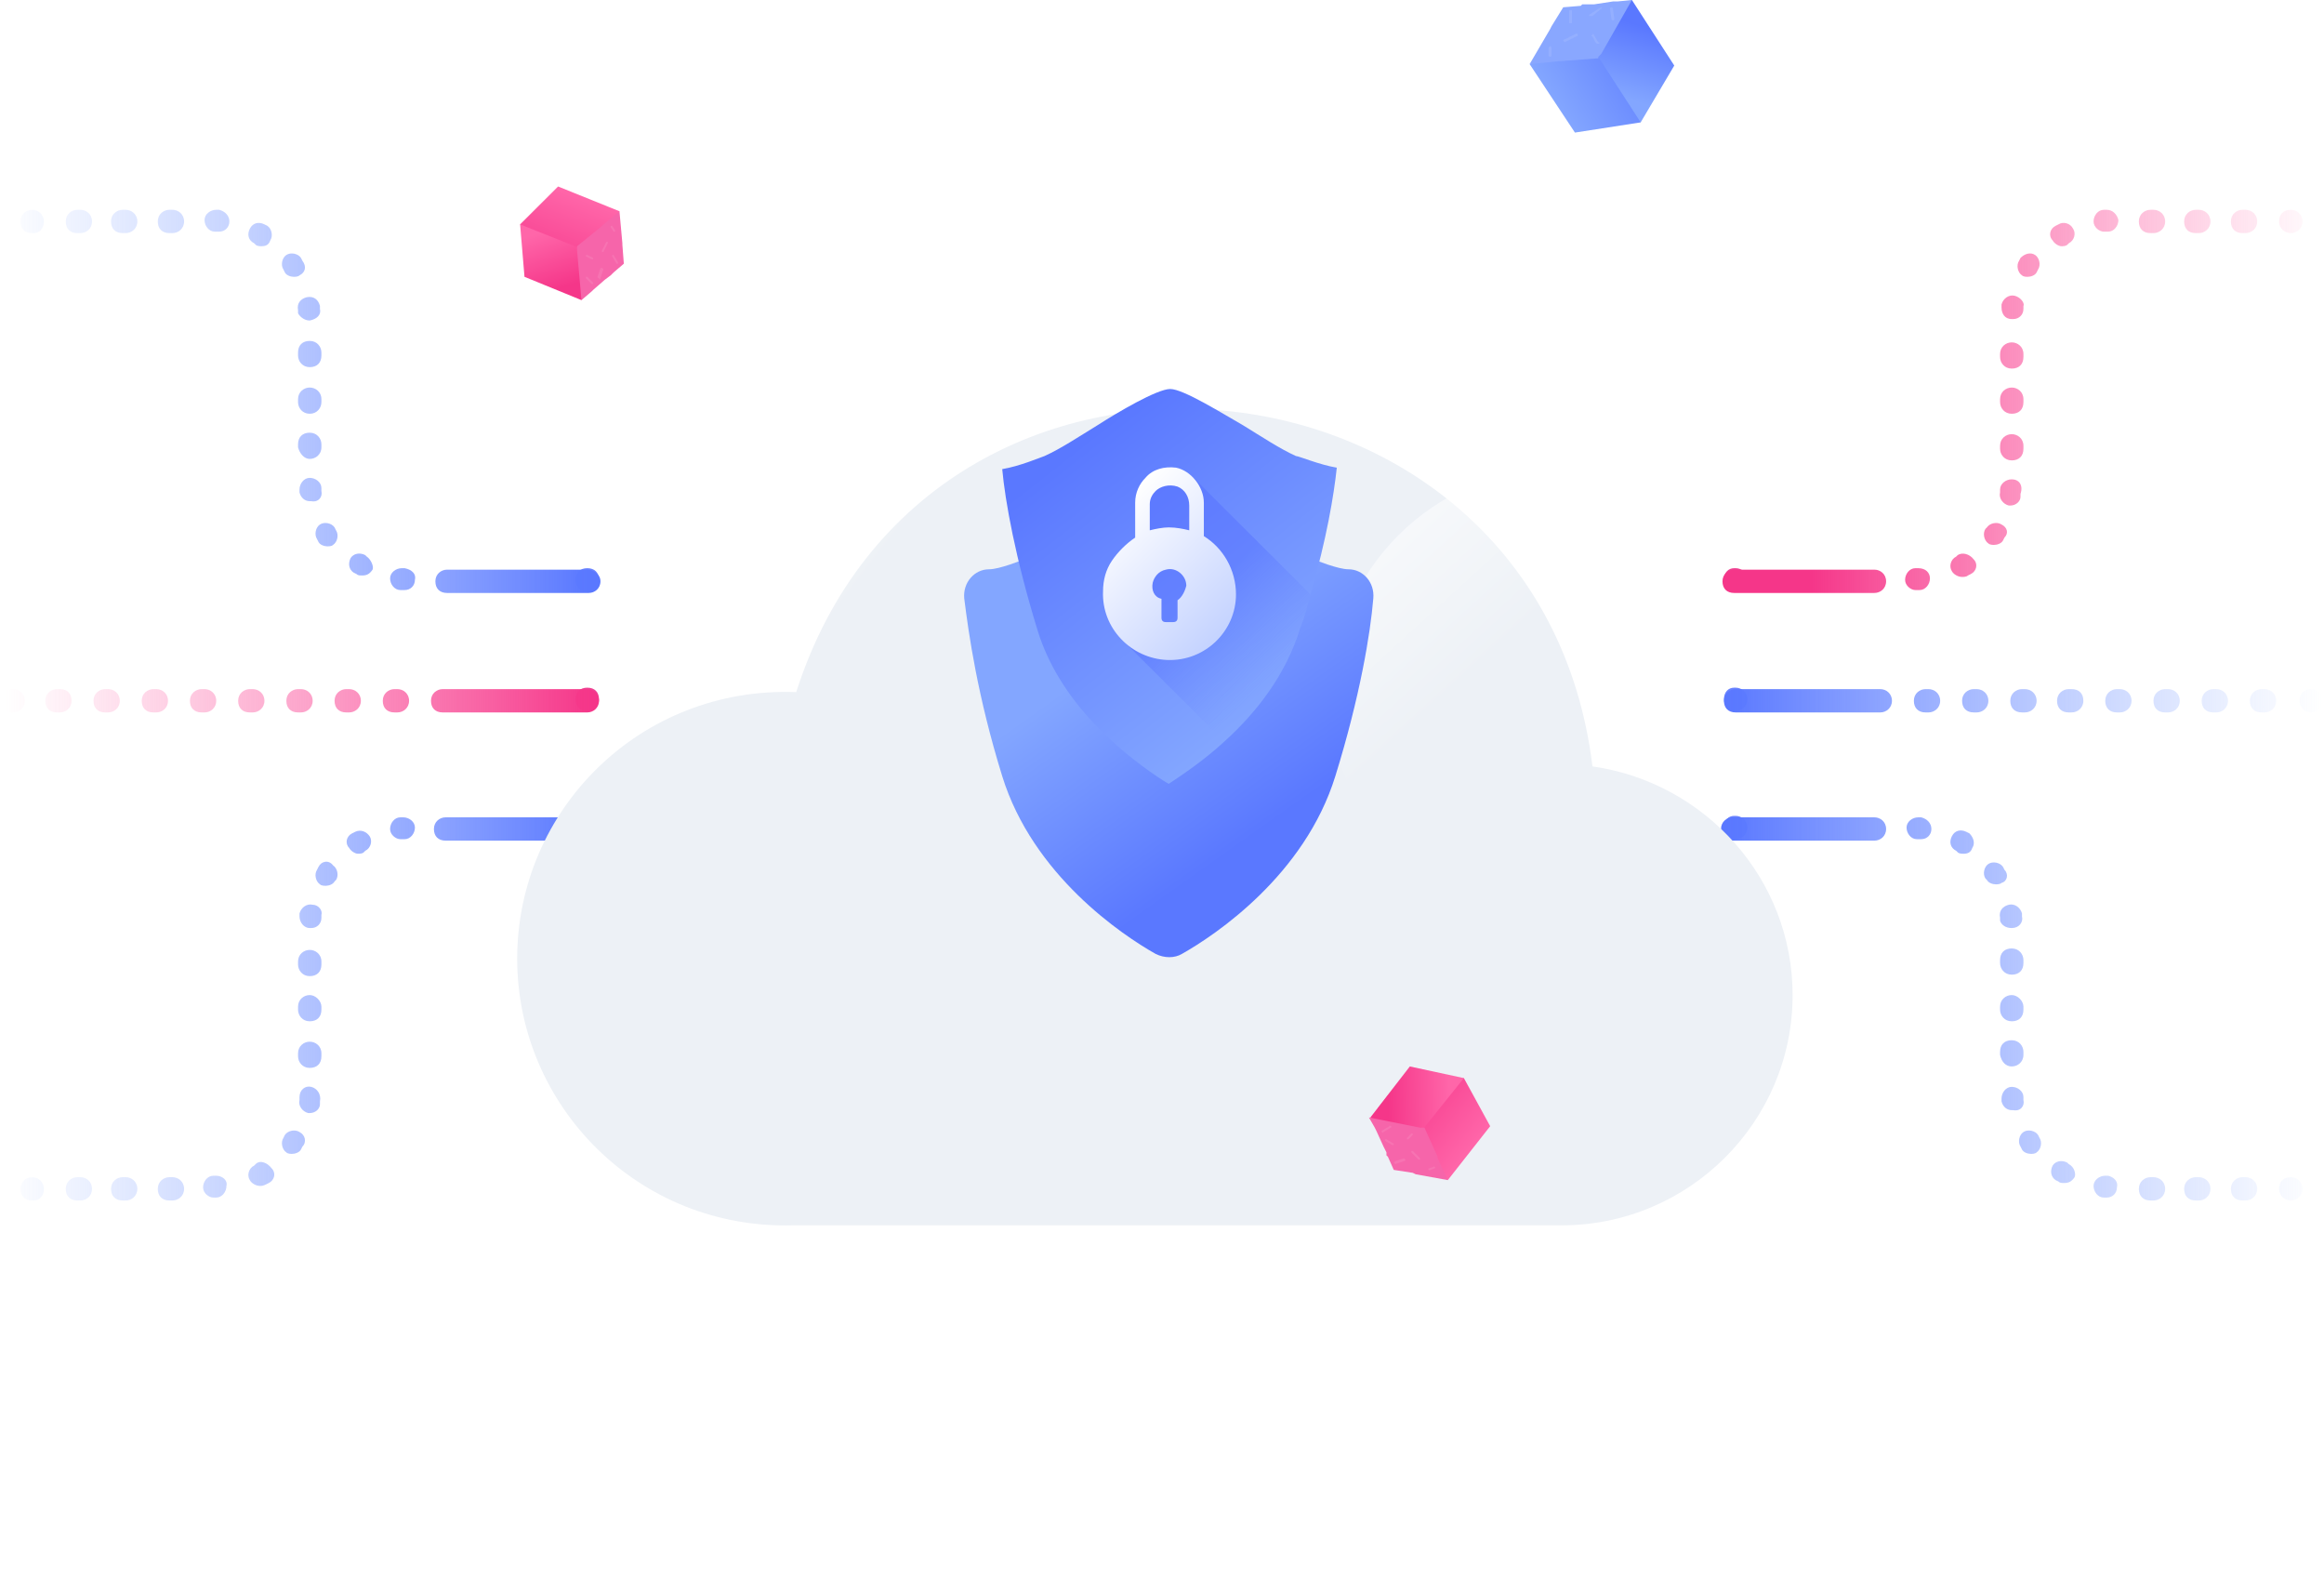 <svg width="426" height="289" viewBox="0 0 426 289" fill="none" xmlns="http://www.w3.org/2000/svg">
<path d="M107.657 108.398C106.318 108.398 105.515 107.597 105.515 106.262C105.515 104.927 106.318 104.126 107.657 104.126C108.996 104.126 109.799 104.927 109.799 106.262C109.799 107.597 108.728 108.398 107.657 108.398Z" fill="#6A83FF"/>
<path d="M107.657 153.786C106.318 153.786 105.515 152.985 105.515 151.651C105.515 150.316 106.318 149.515 107.657 149.515C108.996 149.515 109.799 150.316 109.799 151.651C109.799 152.985 108.728 153.786 107.657 153.786Z" fill="#6A83FF"/>
<path d="M31.601 38.447H31.066C29.994 38.447 28.923 39.248 28.923 40.583C28.923 41.918 29.727 42.719 31.066 42.719H31.601C32.672 42.719 33.743 41.918 33.743 40.583C33.743 39.248 32.672 38.447 31.601 38.447Z" fill="url(#paint0_linear_1982_8338)"/>
<path d="M23.031 38.447H22.496C21.424 38.447 20.353 39.248 20.353 40.583C20.353 41.918 21.157 42.719 22.496 42.719H23.031C24.102 42.719 25.174 41.918 25.174 40.583C25.174 39.248 24.102 38.447 23.031 38.447Z" fill="url(#paint1_linear_1982_8338)"/>
<path d="M40.17 38.447H39.635C38.563 38.447 37.492 39.248 37.492 40.316C37.492 41.384 38.296 42.452 39.367 42.452H39.902C39.902 42.452 39.902 42.452 40.17 42.452C41.241 42.452 42.045 41.651 42.045 40.583C42.045 39.515 41.241 38.714 40.17 38.447Z" fill="url(#paint2_linear_1982_8338)"/>
<path d="M58.917 64.612C58.917 63.544 58.114 62.476 56.775 62.476C55.435 62.476 54.632 63.277 54.632 64.612V65.146C54.632 66.214 55.435 67.282 56.775 67.282C58.114 67.282 58.917 66.481 58.917 65.146V64.612Z" fill="url(#paint3_linear_1982_8338)"/>
<path d="M55.435 47.792L55.167 47.258C54.632 46.457 53.292 46.19 52.489 46.724C51.686 47.258 51.418 48.593 51.953 49.394L52.221 49.928C52.489 50.462 53.292 50.729 53.828 50.729C54.096 50.729 54.632 50.729 54.899 50.462C55.971 49.928 56.238 48.86 55.435 47.792Z" fill="url(#paint4_linear_1982_8338)"/>
<path d="M56.775 71.019C55.703 71.019 54.632 71.82 54.632 73.155V73.689C54.632 74.757 55.435 75.825 56.775 75.825C58.114 75.825 58.917 74.757 58.917 73.689V73.155C58.917 71.82 57.846 71.019 56.775 71.019Z" fill="url(#paint5_linear_1982_8338)"/>
<path d="M14.729 38.447H14.194C13.123 38.447 12.052 39.248 12.052 40.583C12.052 41.918 12.855 42.719 14.194 42.719H14.729C15.801 42.719 16.872 41.918 16.872 40.583C16.872 39.248 15.801 38.447 14.729 38.447Z" fill="url(#paint6_linear_1982_8338)"/>
<path d="M49.008 41.384L48.473 41.117C47.401 40.583 46.33 40.85 45.795 41.918C45.259 42.986 45.527 44.054 46.598 44.588L46.866 44.855C47.134 45.122 47.669 45.122 47.937 45.122C48.74 45.122 49.276 44.855 49.544 44.054C50.08 43.253 49.812 41.918 49.008 41.384Z" fill="url(#paint7_linear_1982_8338)"/>
<path d="M61.327 96.651C60.791 95.85 59.452 95.583 58.649 96.117C57.845 96.651 57.578 97.986 58.113 98.787L58.381 99.321C58.649 99.855 59.452 100.122 59.988 100.122C60.255 100.122 60.791 100.122 61.059 99.855C61.862 99.321 62.13 97.986 61.595 97.185L61.327 96.651Z" fill="url(#paint8_linear_1982_8338)"/>
<path d="M67.219 101.991L66.951 101.724C65.88 101.19 64.808 101.457 64.273 102.258C63.737 103.326 64.005 104.394 64.808 104.927L65.344 105.194C65.612 105.461 65.88 105.461 66.415 105.461C67.219 105.461 67.754 105.194 68.29 104.394C68.558 103.86 68.022 102.525 67.219 101.991Z" fill="url(#paint9_linear_1982_8338)"/>
<path d="M74.182 104.127H73.646C72.575 104.127 71.504 104.928 71.504 105.996C71.504 107.064 72.307 108.131 73.378 108.131H73.914C73.914 108.131 73.914 108.131 74.182 108.131C75.253 108.131 76.056 107.331 76.056 106.263C76.324 105.195 75.521 104.394 74.182 104.127Z" fill="url(#paint10_linear_1982_8338)"/>
<path d="M56.774 58.738C58.113 58.471 58.916 57.67 58.648 56.602V56.068C58.381 55 57.577 54.199 56.238 54.466C55.167 54.733 54.364 55.534 54.632 56.869V57.403C54.899 57.937 55.703 58.738 56.774 58.738Z" fill="url(#paint11_linear_1982_8338)"/>
<path d="M58.916 89.976V89.442C58.916 88.374 57.845 87.573 56.774 87.573C55.703 87.573 54.899 88.641 54.899 89.709C54.899 89.976 54.899 90.243 54.899 90.243C55.167 91.311 55.97 91.845 56.774 91.845H57.042C58.381 92.112 59.184 91.044 58.916 89.976Z" fill="url(#paint12_linear_1982_8338)"/>
<path d="M56.775 84.102C57.846 84.102 58.917 83.301 58.917 81.966V81.432C58.917 80.364 58.114 79.296 56.775 79.296C55.435 79.296 54.632 80.097 54.632 81.432V81.966C54.9 83.034 55.703 84.102 56.775 84.102Z" fill="url(#paint13_linear_1982_8338)"/>
<path d="M5.891 38.447C4.82 38.447 3.749 39.248 3.749 40.583C3.749 41.918 4.552 42.719 5.891 42.719H6.159C7.23 42.719 8.034 41.918 8.034 40.583C8.034 39.248 6.963 38.447 5.891 38.447Z" fill="url(#paint14_linear_1982_8338)"/>
<path d="M107.657 104.393H99.355H98.819H90.785H90.25H82.483H81.948C80.877 104.393 79.805 105.194 79.805 106.529C79.805 107.864 80.609 108.665 81.948 108.665H82.483H90.25H91.053H99.087H99.623H107.925C108.996 108.665 110.067 107.864 110.067 106.529C110.067 105.194 108.728 104.393 107.657 104.393Z" fill="url(#paint15_linear_1982_8338)"/>
<path d="M107.657 130.291C106.318 130.291 105.515 129.49 105.515 128.155C105.515 126.82 106.318 126.019 107.657 126.019C108.996 126.019 109.799 126.82 109.799 128.155C109.799 129.49 108.728 130.291 107.657 130.291Z" fill="#EE4192"/>
<path d="M37.492 126.286H36.957C35.886 126.286 34.815 127.087 34.815 128.422C34.815 129.757 35.618 130.558 36.957 130.558H37.492C38.564 130.558 39.635 129.757 39.635 128.422C39.635 127.087 38.564 126.286 37.492 126.286Z" fill="url(#paint16_linear_1982_8338)"/>
<path d="M46.33 126.286H45.794C44.723 126.286 43.652 127.087 43.652 128.422C43.652 129.757 44.455 130.558 45.794 130.558H46.33C47.401 130.558 48.472 129.757 48.472 128.422C48.472 127.087 47.401 126.286 46.33 126.286Z" fill="url(#paint17_linear_1982_8338)"/>
<path d="M28.655 126.286H28.119C27.048 126.286 25.977 127.087 25.977 128.422C25.977 129.757 26.78 130.558 28.119 130.558H28.655C29.726 130.558 30.797 129.757 30.797 128.422C30.797 127.087 29.726 126.286 28.655 126.286Z" fill="url(#paint18_linear_1982_8338)"/>
<path d="M19.817 126.286H19.282C18.211 126.286 17.139 127.087 17.139 128.422C17.139 129.757 17.943 130.558 19.282 130.558H19.817C20.889 130.558 21.96 129.757 21.96 128.422C21.96 127.087 20.889 126.286 19.817 126.286Z" fill="url(#paint19_linear_1982_8338)"/>
<path d="M10.98 126.286H10.444C9.373 126.286 8.302 127.087 8.302 128.422C8.302 129.757 9.105 130.558 10.444 130.558H10.98C12.051 130.558 13.122 129.757 13.122 128.422C13.122 127.087 12.319 126.286 10.98 126.286Z" fill="url(#paint20_linear_1982_8338)"/>
<path d="M72.843 126.286H72.307C71.236 126.286 70.165 127.087 70.165 128.422C70.165 129.757 70.968 130.558 72.307 130.558H72.843C73.914 130.558 74.985 129.757 74.985 128.422C74.985 127.087 73.914 126.286 72.843 126.286Z" fill="url(#paint21_linear_1982_8338)"/>
<path d="M55.167 126.286H54.632C53.561 126.286 52.489 127.087 52.489 128.422C52.489 129.757 53.293 130.558 54.632 130.558H55.167C56.239 130.558 57.31 129.757 57.31 128.422C57.31 127.087 56.239 126.286 55.167 126.286Z" fill="url(#paint22_linear_1982_8338)"/>
<path d="M64.005 126.286H63.47C62.398 126.286 61.327 127.087 61.327 128.422C61.327 129.757 62.131 130.558 63.47 130.558H64.005C65.076 130.558 66.148 129.757 66.148 128.422C66.148 127.087 65.076 126.286 64.005 126.286Z" fill="url(#paint23_linear_1982_8338)"/>
<path d="M2.41 126.286H2.142C1.071 126.286 0 127.087 0 128.422C0 129.757 0.803 130.558 2.142 130.558H2.41C3.481 130.558 4.553 129.757 4.553 128.422C4.553 127.087 3.481 126.286 2.41 126.286Z" fill="url(#paint24_linear_1982_8338)"/>
<path d="M107.657 126.286H99.087H98.552H90.25H89.714H82.216H81.948H81.68H81.145C80.073 126.286 79.002 127.087 79.002 128.422C79.002 129.757 79.806 130.558 81.145 130.558H81.68H81.948H82.216H89.714H90.25H98.552H99.087H107.657C108.728 130.558 109.799 129.757 109.799 128.422C109.799 127.087 108.728 126.286 107.657 126.286Z" fill="url(#paint25_linear_1982_8338)"/>
<path d="M46.866 213.325L46.598 213.592C45.527 214.126 45.259 215.461 45.795 216.262C46.062 216.796 46.866 217.33 47.669 217.33C47.937 217.33 48.205 217.33 48.74 217.063L49.276 216.796C50.347 216.262 50.615 214.927 49.812 214.126C49.008 213.058 47.669 212.524 46.866 213.325Z" fill="url(#paint26_linear_1982_8338)"/>
<path d="M39.635 215.462H39.1C38.029 215.462 37.225 216.53 37.225 217.597C37.225 218.665 38.296 219.466 39.1 219.466H39.635C40.706 219.466 41.51 218.398 41.51 217.33C41.778 216.263 40.706 215.462 39.635 215.462Z" fill="url(#paint27_linear_1982_8338)"/>
<path d="M57.042 199.175C55.971 198.908 54.899 199.709 54.899 201.044V201.578C54.632 202.646 55.435 203.714 56.506 203.981H56.774C57.845 203.981 58.649 203.18 58.649 202.379V201.845C58.916 200.51 58.113 199.442 57.042 199.175Z" fill="url(#paint28_linear_1982_8338)"/>
<path d="M31.601 215.728H31.066C29.994 215.728 28.923 216.529 28.923 217.864C28.923 219.199 29.727 220 31.066 220H31.601C32.672 220 33.743 219.199 33.743 217.864C33.743 216.529 32.672 215.728 31.601 215.728Z" fill="url(#paint29_linear_1982_8338)"/>
<path d="M56.775 190.898C55.703 190.898 54.632 191.699 54.632 193.034V193.568C54.632 194.636 55.436 195.704 56.775 195.704C58.114 195.704 58.917 194.903 58.917 193.568V193.034C58.917 191.699 57.846 190.898 56.775 190.898Z" fill="url(#paint30_linear_1982_8338)"/>
<path d="M14.729 215.728H14.194C13.123 215.728 12.052 216.529 12.052 217.864C12.052 219.199 12.855 220 14.194 220H14.729C15.801 220 16.872 219.199 16.872 217.864C16.872 216.529 15.801 215.728 14.729 215.728Z" fill="url(#paint31_linear_1982_8338)"/>
<path d="M23.032 215.728H22.496C21.425 215.728 20.354 216.529 20.354 217.864C20.354 219.199 21.157 220 22.496 220H23.032C24.103 220 25.174 219.199 25.174 217.864C25.174 216.529 24.103 215.728 23.032 215.728Z" fill="url(#paint32_linear_1982_8338)"/>
<path d="M54.9 207.452C54.097 206.918 52.758 207.185 52.222 207.986L51.954 208.52C51.419 209.321 51.686 210.655 52.49 211.189C52.758 211.456 53.293 211.456 53.561 211.456C54.097 211.456 54.9 211.189 55.168 210.655L55.436 210.121C56.239 209.321 55.971 207.986 54.9 207.452Z" fill="url(#paint33_linear_1982_8338)"/>
<path d="M65.077 152.451L64.541 152.718C63.47 153.252 63.202 154.587 64.005 155.388C64.273 155.922 65.077 156.456 65.612 156.456C65.88 156.456 66.416 156.456 66.683 156.189L66.951 155.922C68.022 155.388 68.29 154.053 67.755 153.252C67.219 152.451 66.148 151.917 65.077 152.451Z" fill="url(#paint34_linear_1982_8338)"/>
<path d="M73.914 149.782H73.378C72.307 149.782 71.504 150.85 71.504 151.918C71.504 152.986 72.575 153.787 73.378 153.787H73.646H74.182C75.253 153.787 76.056 152.719 76.056 151.651C76.056 150.583 74.985 149.782 73.914 149.782Z" fill="url(#paint35_linear_1982_8338)"/>
<path d="M58.382 158.859L58.114 159.393C57.578 160.194 57.846 161.529 58.65 162.063C58.917 162.33 59.453 162.33 59.721 162.33C60.257 162.33 61.06 162.063 61.328 161.529L61.596 161.262C62.131 160.461 61.863 159.126 61.06 158.592C60.257 157.524 58.917 157.791 58.382 158.859Z" fill="url(#paint36_linear_1982_8338)"/>
<path d="M56.775 182.354C55.703 182.354 54.632 183.155 54.632 184.49V185.024C54.632 186.092 55.436 187.16 56.775 187.16C58.114 187.16 58.917 186.359 58.917 185.024V184.49C58.917 183.422 57.846 182.354 56.775 182.354Z" fill="url(#paint37_linear_1982_8338)"/>
<path d="M56.775 174.078C55.703 174.078 54.632 174.879 54.632 176.214V176.748C54.632 177.816 55.436 178.884 56.775 178.884C58.114 178.884 58.917 178.083 58.917 176.748V176.214C58.917 174.879 57.846 174.078 56.775 174.078Z" fill="url(#paint38_linear_1982_8338)"/>
<path d="M57.31 165.801C56.239 165.534 55.168 166.335 54.9 167.403C54.9 167.67 54.9 167.937 54.9 167.937C54.9 169.005 55.703 170.073 56.775 170.073H57.042C58.114 170.073 58.917 169.272 58.917 168.204V167.67C59.185 166.869 58.381 165.801 57.31 165.801Z" fill="url(#paint39_linear_1982_8338)"/>
<path d="M5.892 215.728C4.821 215.728 3.75 216.529 3.75 217.864C3.75 219.199 4.553 220 5.892 220H6.16C7.231 220 8.035 219.199 8.035 217.864C8.035 216.529 6.963 215.728 5.892 215.728Z" fill="url(#paint40_linear_1982_8338)"/>
<path d="M107.657 149.782H99.355H98.82H90.785H90.25H82.216H81.948H81.68C80.609 149.782 79.538 150.583 79.538 151.918C79.538 153.253 80.341 154.054 81.68 154.054H81.948H82.216H90.25H91.053H99.087H99.623H107.925C108.996 154.054 110.067 153.253 110.067 151.918C110.067 150.583 108.728 149.782 107.657 149.782Z" fill="url(#paint41_linear_1982_8338)"/>
<path d="M318.15 108.398C317.078 108.398 316.007 107.597 316.007 106.262C316.007 104.927 316.81 104.126 317.882 104.126H318.15C319.221 104.126 320.292 104.927 320.292 106.262C320.292 107.597 319.221 108.398 318.15 108.398Z" fill="#EE4192"/>
<path d="M318.15 153.786C317.078 153.786 316.007 152.985 316.007 151.651C316.007 150.316 316.81 149.515 317.882 149.515H318.15C319.221 149.515 320.292 150.316 320.292 151.651C320.292 152.985 319.221 153.786 318.15 153.786Z" fill="#6A83FF"/>
<path d="M368.764 62.743C367.693 62.743 366.622 63.544 366.622 64.879V65.413C366.622 66.481 367.425 67.549 368.764 67.549C370.103 67.549 370.907 66.748 370.907 65.413V64.879C370.907 63.544 369.835 62.743 368.764 62.743Z" fill="url(#paint42_linear_1982_8338)"/>
<path d="M368.764 71.019C367.693 71.019 366.622 71.82 366.622 73.155V73.689C366.622 74.757 367.425 75.825 368.764 75.825C370.103 75.825 370.907 75.024 370.907 73.689V73.155C370.907 71.82 369.835 71.019 368.764 71.019Z" fill="url(#paint43_linear_1982_8338)"/>
<path d="M368.763 87.84C367.692 87.84 366.621 88.641 366.621 89.709V90.243C366.353 91.311 367.157 92.379 368.228 92.645H368.496C369.567 92.645 370.37 91.845 370.37 91.044C370.37 90.777 370.37 90.51 370.37 90.51C370.906 88.908 370.102 87.84 368.763 87.84Z" fill="url(#paint44_linear_1982_8338)"/>
<path d="M366.89 96.117C366.086 95.583 364.747 95.85 364.212 96.651L363.944 96.918C363.408 97.719 363.676 99.053 364.479 99.588C364.747 99.855 365.283 99.855 365.551 99.855C366.086 99.855 366.89 99.588 367.157 99.053L367.425 98.519C368.229 97.719 367.961 96.651 366.89 96.117Z" fill="url(#paint45_linear_1982_8338)"/>
<path d="M351.624 104.127H351.089C350.017 104.127 349.214 105.195 349.214 106.263C349.214 107.33 350.285 108.131 351.089 108.131C351.089 108.131 351.088 108.131 351.356 108.131H351.892C352.963 108.131 353.767 107.063 353.767 105.996C353.767 104.928 352.963 104.127 351.624 104.127Z" fill="url(#paint46_linear_1982_8338)"/>
<path d="M358.855 101.724L358.588 101.991C357.516 102.525 357.249 103.86 357.784 104.661C358.052 105.195 358.855 105.729 359.659 105.729C359.927 105.729 360.462 105.729 360.73 105.462L361.266 105.195C362.337 104.661 362.605 103.326 361.801 102.525C360.998 101.457 359.659 101.19 358.855 101.724Z" fill="url(#paint47_linear_1982_8338)"/>
<path d="M343.591 104.393H343.055H335.289H334.753H326.719H326.184H317.882C316.81 104.393 315.739 105.194 315.739 106.529C315.739 107.864 316.543 108.665 317.882 108.665H326.184H326.719H334.753H335.289H343.055H343.591C344.662 108.665 345.733 107.864 345.733 106.529C345.733 105.194 344.662 104.393 343.591 104.393Z" fill="url(#paint48_linear_1982_8338)"/>
<path d="M368.764 79.564C367.693 79.564 366.622 80.365 366.622 81.7V82.233C366.622 83.301 367.425 84.369 368.764 84.369C370.103 84.369 370.907 83.568 370.907 82.233V81.7C370.907 80.365 369.835 79.564 368.764 79.564Z" fill="url(#paint49_linear_1982_8338)"/>
<path d="M403.043 38.447H402.507C401.436 38.447 400.365 39.248 400.365 40.583C400.365 41.918 401.168 42.719 402.507 42.719H403.043C404.114 42.719 405.185 41.918 405.185 40.583C405.185 39.248 404.114 38.447 403.043 38.447Z" fill="url(#paint50_linear_1982_8338)"/>
<path d="M411.613 38.447H411.077C410.006 38.447 408.935 39.248 408.935 40.583C408.935 41.918 409.738 42.719 411.077 42.719H411.613C412.684 42.719 413.755 41.918 413.755 40.583C413.755 39.248 412.684 38.447 411.613 38.447Z" fill="url(#paint51_linear_1982_8338)"/>
<path d="M394.74 38.447H394.205C393.133 38.447 392.062 39.248 392.062 40.583C392.062 41.918 392.866 42.719 394.205 42.719H394.74C395.811 42.719 396.883 41.918 396.883 40.583C396.883 39.248 395.811 38.447 394.74 38.447Z" fill="url(#paint52_linear_1982_8338)"/>
<path d="M369.3 54.2C368.229 53.933 367.157 54.734 366.89 55.802V56.336C366.89 57.404 367.425 58.471 368.764 58.471H369.032C370.103 58.471 370.907 57.671 370.907 56.603V56.069C371.174 55.535 370.371 54.467 369.3 54.2Z" fill="url(#paint53_linear_1982_8338)"/>
<path d="M370.371 47.258L370.103 47.792C369.568 48.593 369.836 49.928 370.639 50.462C370.907 50.729 371.442 50.729 371.71 50.729C372.246 50.729 373.049 50.462 373.317 49.928L373.585 49.394C374.12 48.593 373.853 47.258 373.049 46.724C372.246 46.19 371.175 46.457 370.371 47.258Z" fill="url(#paint54_linear_1982_8338)"/>
<path d="M377.334 41.117L376.798 41.384C375.727 41.918 375.459 43.253 376.263 44.054C376.53 44.588 377.334 45.122 377.869 45.122C378.137 45.122 378.673 45.122 378.941 44.855L379.208 44.588C380.28 44.054 380.547 42.719 380.012 41.918C379.476 40.85 378.137 40.583 377.334 41.117Z" fill="url(#paint55_linear_1982_8338)"/>
<path d="M386.171 38.447H385.636C384.564 38.447 383.761 39.515 383.761 40.583C383.761 41.651 384.832 42.452 385.636 42.452C385.636 42.452 385.636 42.452 385.903 42.452H386.439C387.51 42.452 388.314 41.384 388.314 40.316C388.046 39.248 387.242 38.447 386.171 38.447Z" fill="url(#paint56_linear_1982_8338)"/>
<path d="M419.914 38.447C418.575 38.447 417.772 39.248 417.772 40.583C417.772 41.918 418.843 42.719 419.914 42.719C420.986 42.719 422.057 41.918 422.057 40.583C422.057 39.248 420.986 38.447 419.914 38.447Z" fill="url(#paint57_linear_1982_8338)"/>
<path d="M318.15 130.291C317.078 130.291 316.007 129.49 316.007 128.155C316.007 126.82 316.81 126.019 317.882 126.019H318.15C319.221 126.019 320.292 126.82 320.292 128.155C320.292 129.49 319.221 130.291 318.15 130.291Z" fill="#6A83FF"/>
<path d="M362.337 126.286H361.801C360.73 126.286 359.659 127.087 359.659 128.422C359.659 129.757 360.462 130.558 361.801 130.558H362.337C363.408 130.558 364.479 129.757 364.479 128.422C364.479 127.087 363.408 126.286 362.337 126.286Z" fill="url(#paint58_linear_1982_8338)"/>
<path d="M371.175 126.286H370.639C369.568 126.286 368.497 127.087 368.497 128.422C368.497 129.757 369.3 130.558 370.639 130.558H371.175C372.246 130.558 373.317 129.757 373.317 128.422C373.317 127.087 372.246 126.286 371.175 126.286Z" fill="url(#paint59_linear_1982_8338)"/>
<path d="M353.5 126.286H352.964C351.893 126.286 350.822 127.087 350.822 128.422C350.822 129.757 351.625 130.558 352.964 130.558H353.5C354.571 130.558 355.642 129.757 355.642 128.422C355.642 127.087 354.571 126.286 353.5 126.286Z" fill="url(#paint60_linear_1982_8338)"/>
<path d="M344.662 126.286H344.126H343.859H343.591H336.092H335.557H327.255H326.719H318.15C317.078 126.286 316.007 127.087 316.007 128.422C316.007 129.757 316.81 130.558 318.15 130.558H326.719H327.255H335.557H336.092H343.591H343.859H344.126H344.662C345.733 130.558 346.804 129.757 346.804 128.422C346.804 127.087 345.733 126.286 344.662 126.286Z" fill="url(#paint61_linear_1982_8338)"/>
<path d="M379.744 126.286H379.209C378.137 126.286 377.066 127.087 377.066 128.422C377.066 129.757 377.87 130.558 379.209 130.558H379.744C380.815 130.558 381.887 129.757 381.887 128.422C381.887 127.087 381.083 126.286 379.744 126.286Z" fill="url(#paint62_linear_1982_8338)"/>
<path d="M406.256 126.286H405.721C404.649 126.286 403.578 127.087 403.578 128.422C403.578 129.757 404.382 130.558 405.721 130.558H406.256C407.327 130.558 408.399 129.757 408.399 128.422C408.399 127.087 407.327 126.286 406.256 126.286Z" fill="url(#paint63_linear_1982_8338)"/>
<path d="M415.094 126.286H414.558C413.487 126.286 412.416 127.087 412.416 128.422C412.416 129.757 413.219 130.558 414.558 130.558H415.094C416.165 130.558 417.236 129.757 417.236 128.422C417.236 127.087 416.165 126.286 415.094 126.286Z" fill="url(#paint64_linear_1982_8338)"/>
<path d="M397.419 126.286H396.884C395.812 126.286 394.741 127.087 394.741 128.422C394.741 129.757 395.545 130.558 396.884 130.558H397.419C398.49 130.558 399.562 129.757 399.562 128.422C399.562 127.087 398.49 126.286 397.419 126.286Z" fill="url(#paint65_linear_1982_8338)"/>
<path d="M388.581 126.286H388.045C386.974 126.286 385.903 127.087 385.903 128.422C385.903 129.757 386.706 130.558 388.045 130.558H388.581C389.652 130.558 390.723 129.757 390.723 128.422C390.723 127.087 389.652 126.286 388.581 126.286Z" fill="url(#paint66_linear_1982_8338)"/>
<path d="M423.663 126.286C422.324 126.286 421.521 127.087 421.521 128.422C421.521 129.757 422.592 130.558 423.663 130.558C424.735 130.558 425.806 129.757 425.806 128.422C425.806 127.087 424.735 126.286 423.663 126.286Z" fill="url(#paint67_linear_1982_8338)"/>
<path d="M360.999 152.719L360.463 152.452C359.392 151.918 358.321 152.185 357.785 153.253C357.249 154.321 357.517 155.389 358.588 155.923L358.856 156.19C359.124 156.457 359.659 156.457 359.927 156.457C360.731 156.457 361.266 156.19 361.534 155.389C362.07 154.588 361.802 153.52 360.999 152.719Z" fill="url(#paint68_linear_1982_8338)"/>
<path d="M367.426 159.393L367.158 158.859C366.622 158.058 365.283 157.791 364.48 158.325C363.677 158.859 363.409 160.194 363.944 160.995L364.212 161.262C364.48 161.796 365.283 162.063 365.819 162.063C366.087 162.063 366.622 162.063 366.89 161.796C367.961 161.529 368.229 160.194 367.426 159.393Z" fill="url(#paint69_linear_1982_8338)"/>
<path d="M368.764 170.073C370.103 170.073 370.907 169.005 370.639 167.937C370.639 167.67 370.639 167.403 370.639 167.403C370.371 166.335 369.3 165.534 368.229 165.801C367.157 166.068 366.354 166.869 366.622 168.204V168.738C366.89 169.539 367.693 170.073 368.764 170.073Z" fill="url(#paint70_linear_1982_8338)"/>
<path d="M343.591 149.782H343.323H343.055H335.021H334.485H326.451H325.916H317.614C316.543 149.782 315.471 150.583 315.471 151.918C315.471 153.253 316.275 154.054 317.614 154.054H325.916H326.451H334.485H335.021H343.055H343.323H343.591C344.662 154.054 345.733 153.253 345.733 151.918C345.733 150.583 344.662 149.782 343.591 149.782Z" fill="url(#paint71_linear_1982_8338)"/>
<path d="M368.764 182.354C367.693 182.354 366.622 183.155 366.622 184.49V185.024C366.622 186.092 367.425 187.16 368.764 187.16C370.103 187.16 370.907 186.359 370.907 185.024V184.49C370.907 183.422 369.835 182.354 368.764 182.354Z" fill="url(#paint72_linear_1982_8338)"/>
<path d="M370.907 175.946C370.907 174.878 370.103 173.81 368.764 173.81C367.425 173.81 366.622 174.611 366.622 175.946V176.48C366.622 177.548 367.425 178.616 368.764 178.616C370.103 178.616 370.907 177.815 370.907 176.48V175.946Z" fill="url(#paint73_linear_1982_8338)"/>
<path d="M368.764 195.437C369.835 195.437 370.907 194.636 370.907 193.301V192.767C370.907 191.699 370.103 190.631 368.764 190.631C367.425 190.631 366.622 191.432 366.622 192.767V193.301C366.89 194.636 367.693 195.437 368.764 195.437Z" fill="url(#paint74_linear_1982_8338)"/>
<path d="M352.16 149.782H351.624C350.553 149.782 349.482 150.583 349.482 151.651C349.482 152.719 350.285 153.787 351.356 153.787H351.892H352.16C353.231 153.787 354.034 152.986 354.034 151.918C354.034 150.85 353.231 150.049 352.16 149.782Z" fill="url(#paint75_linear_1982_8338)"/>
<path d="M373.585 207.986C373.049 207.185 371.71 206.918 370.907 207.452C370.104 207.986 369.836 209.321 370.371 210.121L370.639 210.655C370.907 211.189 371.71 211.456 372.246 211.456C372.514 211.456 373.049 211.456 373.317 211.189C374.121 210.655 374.388 209.321 373.853 208.52L373.585 207.986Z" fill="url(#paint76_linear_1982_8338)"/>
<path d="M370.907 201.578V201.044C370.907 199.976 369.835 199.175 368.764 199.175C367.693 199.175 366.89 200.243 366.89 201.311V201.845C367.157 202.912 367.961 203.446 368.764 203.446H369.032C370.371 203.713 371.174 202.645 370.907 201.578Z" fill="url(#paint77_linear_1982_8338)"/>
<path d="M411.613 215.728H411.077C410.006 215.728 408.935 216.529 408.935 217.864C408.935 219.199 409.738 220 411.077 220H411.613C412.684 220 413.755 219.199 413.755 217.864C413.755 216.529 412.684 215.728 411.613 215.728Z" fill="url(#paint78_linear_1982_8338)"/>
<path d="M394.742 215.728H394.206C393.135 215.728 392.063 216.529 392.063 217.864C392.063 219.199 392.867 220 394.206 220H394.742C395.813 220 396.884 219.199 396.884 217.864C396.884 216.529 395.813 215.728 394.742 215.728Z" fill="url(#paint79_linear_1982_8338)"/>
<path d="M403.043 215.728H402.507C401.436 215.728 400.365 216.529 400.365 217.864C400.365 219.199 401.168 220 402.507 220H403.043C404.114 220 405.185 219.199 405.185 217.864C405.185 216.529 404.114 215.728 403.043 215.728Z" fill="url(#paint80_linear_1982_8338)"/>
<path d="M386.439 215.462H385.903C384.832 215.462 383.761 216.263 383.761 217.33C383.761 218.398 384.564 219.466 385.636 219.466H386.171C387.242 219.466 388.046 218.665 388.046 217.597C388.314 216.53 387.51 215.729 386.439 215.462Z" fill="url(#paint81_linear_1982_8338)"/>
<path d="M379.208 213.325L378.941 213.058C377.869 212.524 376.798 212.791 376.263 213.592C375.727 214.66 375.995 215.728 376.798 216.262L377.334 216.529C377.602 216.796 377.869 216.796 378.405 216.796C379.208 216.796 379.744 216.529 380.28 215.728C380.547 215.194 380.28 213.859 379.208 213.325Z" fill="url(#paint82_linear_1982_8338)"/>
<path d="M419.915 215.728C418.576 215.728 417.772 216.529 417.772 217.864C417.772 219.199 418.843 220 419.915 220C420.986 220 422.057 219.199 422.057 217.864C422.057 216.529 420.986 215.728 419.915 215.728Z" fill="url(#paint83_linear_1982_8338)"/>
<g filter="url(#filter0_d_1982_8338)">
<path d="M328.594 127.889C328.594 151.117 309.58 170.073 286.281 170.073C285.745 170.073 282.532 170.073 257.091 170.073C239.416 170.073 211.296 170.073 166.573 170.073H145.417C117.03 170.874 94.802 148.18 94.802 121.214C94.802 93.981 117.298 71.287 145.953 72.355C170.323 -4.004 282.264 6.675 291.905 85.971C312.526 88.908 328.594 106.529 328.594 127.889Z" fill="#EDF1F6"/>
</g>
<path d="M286.281 170.073C309.649 170.073 328.593 151.186 328.593 127.889C328.593 104.591 309.649 85.704 286.281 85.704C262.912 85.704 243.968 104.591 243.968 127.889C243.968 151.186 262.912 170.073 286.281 170.073Z" fill="url(#paint84_linear_1982_8338)"/>
<path d="M217.455 170.607C259.016 170.607 292.708 137.018 292.708 95.583C292.708 54.148 259.016 20.559 217.455 20.559C175.894 20.559 142.203 54.148 142.203 95.583C142.203 137.018 175.894 170.607 217.455 170.607Z" fill="url(#paint85_linear_1982_8338)"/>
<g filter="url(#filter1_d_1982_8338)">
<path d="M247.182 79.563C245.307 79.563 241.29 77.961 239.951 77.427C232.72 74.223 220.669 64.612 214.242 64.612C207.815 64.612 195.763 74.223 188.533 77.427C187.194 77.961 183.177 79.563 181.302 79.563C178.624 79.563 176.482 81.966 176.749 84.903C177.553 91.31 179.16 102.791 183.712 117.475C189.336 135.631 205.672 146.577 211.832 150.048C213.438 150.849 215.313 150.849 216.652 150.048C222.811 146.577 239.147 135.631 244.771 117.475C249.324 102.791 251.199 91.31 251.734 84.903C252.002 81.966 249.86 79.563 247.182 79.563Z" fill="url(#paint86_linear_1982_8338)"/>
</g>
<path d="M245.04 85.704C244.504 90.776 243.165 98.786 240.219 108.932C239.951 109.466 239.951 110 239.684 110.801C239.416 112.135 238.88 113.737 238.345 115.072C235.667 123.883 230.043 130.825 224.419 135.898C220.67 139.368 216.653 142.038 214.242 143.64C213.707 143.373 212.903 142.839 212.1 142.305C205.405 137.767 194.157 128.689 190.14 115.339C186.123 102.257 184.248 91.844 183.713 85.971C186.927 85.436 190.676 83.835 191.479 83.567C194.425 82.233 197.639 80.097 201.12 77.961C204.869 75.558 212.1 71.286 214.51 71.286C216.92 71.286 224.151 75.825 227.9 77.961C231.382 80.097 234.595 82.233 237.541 83.567C238.077 83.567 241.826 85.169 245.04 85.704Z" fill="url(#paint87_linear_1982_8338)"/>
<path opacity="0.4" d="M240.22 108.932C239.952 109.466 239.952 110 239.684 110.801C239.416 112.135 238.881 113.737 238.345 115.072C235.667 123.883 230.043 130.825 224.419 135.898L205.137 116.674L206.476 106.529L217.724 100.922L210.761 101.456L208.887 89.708L218.795 87.572L240.22 108.932Z" fill="url(#paint88_linear_1982_8338)"/>
<path d="M220.67 98.252V92.112C220.67 89.175 218.26 86.238 215.582 85.704C213.439 85.437 211.297 85.971 209.958 87.573C208.887 88.641 208.083 90.243 208.083 92.112V98.519C206.477 99.587 204.87 101.189 203.799 102.791C202.727 104.393 202.192 106.262 202.192 108.398C201.924 115.073 207.28 120.679 213.975 120.946C220.938 121.213 226.562 115.607 226.562 108.932C226.562 104.393 224.152 100.388 220.67 98.252ZM215.85 110V113.204C215.85 113.738 215.582 114.005 215.046 114.005H213.707C213.172 114.005 212.904 113.738 212.904 113.204V111.068V109.733C211.565 109.466 211.029 108.131 211.297 106.796C211.565 105.728 212.368 104.66 213.707 104.393C215.582 103.859 217.456 105.461 217.456 107.33C217.189 108.398 216.653 109.466 215.85 110ZM217.992 97.184C216.921 96.917 215.582 96.65 214.243 96.65C213.172 96.65 211.833 96.917 210.761 97.184V92.379C210.761 91.311 211.297 90.51 211.833 89.976C212.636 89.175 214.243 88.641 215.85 89.175C217.189 89.709 217.992 91.044 217.992 92.645V97.184Z" fill="url(#paint89_linear_1982_8338)"/>
<path d="M302.617 5.607L300.742 22.427L288.691 24.296L280.389 11.748L300.207 2.136L302.617 5.607Z" fill="url(#paint90_linear_1982_8338)"/>
<path d="M300.741 22.427L292.975 10.413L298.599 0.267L299.135 0L306.901 12.014L300.741 22.427Z" fill="url(#paint91_linear_1982_8338)"/>
<path d="M299.136 0L293.512 9.879L292.976 10.413V10.68L286.013 11.214H285.745L280.389 11.748L284.139 5.34L284.406 4.806L286.549 1.335L289.762 1.068L290.03 0.801H290.566H292.173L295.654 0.267H296.458L299.136 0Z" fill="#89A7FF"/>
<g opacity="0.3">
<path opacity="0.3" d="M287.888 4.274C288.156 4.274 288.156 4.274 288.156 4.007V2.138C288.156 1.871 288.156 1.871 287.888 1.871C287.62 1.871 287.62 1.871 287.62 2.138V4.007C287.62 4.274 287.62 4.274 287.888 4.274Z" fill="white"/>
<path opacity="0.3" d="M292.976 1.602L291.369 2.67C291.369 2.67 291.101 2.937 291.369 2.937H291.637C291.637 2.937 291.637 2.937 291.905 2.937L293.512 1.602C293.512 1.602 293.779 1.335 293.512 1.335C293.244 1.602 293.244 1.335 292.976 1.602Z" fill="white"/>
<path opacity="0.3" d="M288.96 6.141L286.817 7.209C286.55 7.209 286.55 7.476 286.55 7.476L286.817 7.743L288.96 6.675C289.228 6.675 289.228 6.408 289.228 6.408C289.228 6.141 288.96 6.141 288.96 6.141Z" fill="white"/>
<path opacity="0.3" d="M292.173 6.408C292.173 6.141 291.905 6.141 291.905 6.408C291.638 6.408 291.638 6.675 291.905 6.675L292.441 7.743L292.709 8.01C292.709 8.01 292.709 8.01 292.977 8.01C293.244 8.01 293.244 7.743 292.977 7.743L292.173 6.408Z" fill="white"/>
<path opacity="0.3" d="M284.139 8.544C283.871 8.544 283.871 8.811 283.871 8.811V10.146C283.871 10.413 284.139 10.413 284.139 10.413C284.407 10.413 284.407 10.146 284.407 10.146V8.811C284.407 8.544 284.139 8.277 284.139 8.544Z" fill="white"/>
<path opacity="0.3" d="M295.654 1.602C295.654 1.335 295.386 1.335 295.386 1.335C295.118 1.335 295.118 1.602 295.118 1.602L295.386 3.471C295.386 3.738 295.654 3.738 295.654 3.738C295.921 3.738 295.921 3.471 295.921 3.471L295.654 1.602Z" fill="white"/>
</g>
<path d="M102.033 52.864L95.338 41.117L102.301 34.175L113.548 38.714L104.979 53.932L102.033 52.864Z" fill="url(#paint92_linear_1982_8338)"/>
<path d="M95.338 41.117L106.05 45.389L106.853 54.466L106.586 55L96.141 50.728L95.338 41.117Z" fill="url(#paint93_linear_1982_8338)"/>
<path d="M106.586 55L105.782 45.922V45.121L110.067 41.65L110.335 41.383L113.549 38.713L114.084 44.587V44.854L114.352 48.325L112.478 49.927L112.21 50.194L111.942 50.461L110.871 51.262L108.728 53.131L108.46 53.398L106.586 55Z" fill="#F665AA"/>
<g opacity="0.3">
<path opacity="0.3" d="M112.209 46.723V46.99L113.013 48.325H113.281V48.058L112.477 46.723H112.209Z" fill="white"/>
<path opacity="0.3" d="M110.067 50.995L110.603 49.393C110.603 49.393 110.603 49.126 110.335 49.126H110.067L109.532 50.728C109.532 50.728 109.532 50.995 109.8 50.995C109.8 51.262 110.067 51.262 110.067 50.995Z" fill="white"/>
<path opacity="0.3" d="M110.602 46.189L111.406 44.587V44.32H111.138L110.334 45.922V46.189C110.334 46.189 110.602 46.189 110.602 46.189Z" fill="white"/>
<path opacity="0.3" d="M108.46 47.526H108.728V47.258L107.657 46.723H107.389V46.991L108.46 47.526Z" fill="white"/>
<path opacity="0.3" d="M112.745 42.454V42.187L112.209 41.383H111.942V41.651L112.477 42.454C112.477 42.454 112.477 42.454 112.745 42.454Z" fill="white"/>
<path opacity="0.3" d="M108.46 52.063H108.728V51.796L107.657 50.728H107.389V50.995L108.46 52.063Z" fill="white"/>
</g>
<path d="M254.412 200.776L268.338 197.573L273.158 206.383L265.392 216.262L252.537 203.179L254.412 200.776Z" fill="url(#paint94_linear_1982_8338)"/>
<path d="M268.337 197.572L260.839 206.917L251.466 205.048L251.198 204.781L258.429 195.436L268.337 197.572Z" fill="url(#paint95_linear_1982_8338)"/>
<path d="M250.93 204.781L260.303 206.65H261.107L263.517 211.99V212.257L265.392 216.262L259.5 215.194L258.964 214.927L255.483 214.393L254.412 211.99L254.144 211.723V211.189L253.608 210.121L252.269 207.184L252.001 206.65L250.93 204.781Z" fill="#F665AA"/>
<g opacity="0.3">
<path opacity="0.3" d="M257.627 212.525L257.359 212.257L255.752 212.793L255.484 213.061L255.752 213.329L257.359 212.793C257.627 212.793 257.627 212.525 257.627 212.525Z" fill="white"/>
<path opacity="0.3" d="M253.878 209.054L255.217 209.858H255.484V209.59L254.145 208.786H253.878C253.878 209.054 253.878 209.054 253.878 209.054Z" fill="white"/>
<path opacity="0.3" d="M258.697 211.189L260.036 212.524H260.304V212.257L258.965 210.922H258.697C258.697 210.922 258.697 210.922 258.697 211.189Z" fill="white"/>
<path opacity="0.3" d="M257.894 208.522V208.789H258.162L258.965 207.986V207.718H258.697L257.894 208.522Z" fill="white"/>
<path opacity="0.3" d="M261.911 214.395C261.911 214.395 262.179 214.663 262.179 214.395L262.982 214.127C262.982 214.127 263.25 213.859 262.982 213.859C262.982 213.859 262.714 213.591 262.714 213.859L261.911 214.127C261.911 214.127 261.643 214.127 261.911 214.395Z" fill="white"/>
<path opacity="0.3" d="M253.341 207.184C253.341 207.184 253.073 207.451 253.341 207.451C253.341 207.451 253.609 207.718 253.609 207.451L254.948 206.65C254.948 206.65 255.216 206.383 254.948 206.383C254.948 206.383 254.68 206.116 254.68 206.383L253.341 207.184Z" fill="white"/>
</g>
<defs>
<filter id="filter0_d_1982_8338" x="30.419" y="10.533" width="362.558" height="278.422" filterUnits="userSpaceOnUse" color-interpolation-filters="sRGB">
<feFlood flood-opacity="0" result="BackgroundImageFix"/>
<feColorMatrix in="SourceAlpha" type="matrix" values="0 0 0 0 0 0 0 0 0 0 0 0 0 0 0 0 0 0 127 0" result="hardAlpha"/>
<feOffset dy="54.478"/>
<feGaussianBlur stdDeviation="32.192"/>
<feColorMatrix type="matrix" values="0 0 0 0 0.398 0 0 0 0 0.477 0 0 0 0 0.575 0 0 0 0.22 0"/>
<feBlend mode="normal" in2="BackgroundImageFix" result="effect1_dropShadow_1982_8338"/>
<feBlend mode="normal" in="SourceGraphic" in2="effect1_dropShadow_1982_8338" result="shape"/>
</filter>
<filter id="filter1_d_1982_8338" x="137.106" y="49.754" width="154.271" height="165.279" filterUnits="userSpaceOnUse" color-interpolation-filters="sRGB">
<feFlood flood-opacity="0" result="BackgroundImageFix"/>
<feColorMatrix in="SourceAlpha" type="matrix" values="0 0 0 0 0 0 0 0 0 0 0 0 0 0 0 0 0 0 127 0" result="hardAlpha"/>
<feOffset dy="24.763"/>
<feGaussianBlur stdDeviation="19.81"/>
<feColorMatrix type="matrix" values="0 0 0 0 0.113 0 0 0 0 0.296 0 0 0 0 1 0 0 0 0.22 0"/>
<feBlend mode="normal" in2="BackgroundImageFix" result="effect1_dropShadow_1982_8338"/>
<feBlend mode="normal" in="SourceGraphic" in2="effect1_dropShadow_1982_8338" result="shape"/>
</filter>
<linearGradient id="paint0_linear_1982_8338" x1="-0.82" y1="40.408" x2="107.76" y2="40.408" gradientUnits="userSpaceOnUse">
<stop stop-color="#83A6FF" stop-opacity="0"/>
<stop offset="1" stop-color="#5A78FF"/>
</linearGradient>
<linearGradient id="paint1_linear_1982_8338" x1="-0.821" y1="40.408" x2="107.76" y2="40.408" gradientUnits="userSpaceOnUse">
<stop stop-color="#83A6FF" stop-opacity="0"/>
<stop offset="1" stop-color="#5A78FF"/>
</linearGradient>
<linearGradient id="paint2_linear_1982_8338" x1="-0.821" y1="40.47" x2="107.76" y2="40.47" gradientUnits="userSpaceOnUse">
<stop stop-color="#83A6FF" stop-opacity="0"/>
<stop offset="1" stop-color="#5A78FF"/>
</linearGradient>
<linearGradient id="paint3_linear_1982_8338" x1="-0.82" y1="64.894" x2="107.76" y2="64.894" gradientUnits="userSpaceOnUse">
<stop stop-color="#83A6FF" stop-opacity="0"/>
<stop offset="1" stop-color="#5A78FF"/>
</linearGradient>
<linearGradient id="paint4_linear_1982_8338" x1="-0.821" y1="48.703" x2="107.76" y2="48.703" gradientUnits="userSpaceOnUse">
<stop stop-color="#83A6FF" stop-opacity="0"/>
<stop offset="1" stop-color="#5A78FF"/>
</linearGradient>
<linearGradient id="paint5_linear_1982_8338" x1="-0.82" y1="73.3" x2="107.76" y2="73.3" gradientUnits="userSpaceOnUse">
<stop stop-color="#83A6FF" stop-opacity="0"/>
<stop offset="1" stop-color="#5A78FF"/>
</linearGradient>
<linearGradient id="paint6_linear_1982_8338" x1="-0.82" y1="40.408" x2="107.76" y2="40.408" gradientUnits="userSpaceOnUse">
<stop stop-color="#83A6FF" stop-opacity="0"/>
<stop offset="1" stop-color="#5A78FF"/>
</linearGradient>
<linearGradient id="paint7_linear_1982_8338" x1="-0.82" y1="42.979" x2="107.76" y2="42.979" gradientUnits="userSpaceOnUse">
<stop stop-color="#83A6FF" stop-opacity="0"/>
<stop offset="1" stop-color="#5A78FF"/>
</linearGradient>
<linearGradient id="paint8_linear_1982_8338" x1="-0.821" y1="97.909" x2="107.76" y2="97.909" gradientUnits="userSpaceOnUse">
<stop stop-color="#83A6FF" stop-opacity="0"/>
<stop offset="1" stop-color="#5A78FF"/>
</linearGradient>
<linearGradient id="paint9_linear_1982_8338" x1="-0.821" y1="103.66" x2="107.76" y2="103.66" gradientUnits="userSpaceOnUse">
<stop stop-color="#83A6FF" stop-opacity="0"/>
<stop offset="1" stop-color="#5A78FF"/>
</linearGradient>
<linearGradient id="paint10_linear_1982_8338" x1="-0.82" y1="106.201" x2="107.76" y2="106.201" gradientUnits="userSpaceOnUse">
<stop stop-color="#83A6FF" stop-opacity="0"/>
<stop offset="1" stop-color="#5A78FF"/>
</linearGradient>
<linearGradient id="paint11_linear_1982_8338" x1="-0.821" y1="56.497" x2="107.76" y2="56.497" gradientUnits="userSpaceOnUse">
<stop stop-color="#83A6FF" stop-opacity="0"/>
<stop offset="1" stop-color="#5A78FF"/>
</linearGradient>
<linearGradient id="paint12_linear_1982_8338" x1="-0.821" y1="90.107" x2="107.76" y2="90.107" gradientUnits="userSpaceOnUse">
<stop stop-color="#83A6FF" stop-opacity="0"/>
<stop offset="1" stop-color="#5A78FF"/>
</linearGradient>
<linearGradient id="paint13_linear_1982_8338" x1="-0.82" y1="81.707" x2="107.76" y2="81.707" gradientUnits="userSpaceOnUse">
<stop stop-color="#83A6FF" stop-opacity="0"/>
<stop offset="1" stop-color="#5A78FF"/>
</linearGradient>
<linearGradient id="paint14_linear_1982_8338" x1="-0.821" y1="40.408" x2="107.76" y2="40.408" gradientUnits="userSpaceOnUse">
<stop stop-color="#83A6FF" stop-opacity="0"/>
<stop offset="1" stop-color="#5A78FF"/>
</linearGradient>
<linearGradient id="paint15_linear_1982_8338" x1="-0.821" y1="106.267" x2="107.76" y2="106.267" gradientUnits="userSpaceOnUse">
<stop stop-color="#83A6FF" stop-opacity="0"/>
<stop offset="1" stop-color="#5A78FF"/>
</linearGradient>
<linearGradient id="paint16_linear_1982_8338" x1="1.057" y1="128.416" x2="108.583" y2="128.416" gradientUnits="userSpaceOnUse">
<stop stop-color="#FF66A9" stop-opacity="0"/>
<stop offset="1" stop-color="#F53689"/>
</linearGradient>
<linearGradient id="paint17_linear_1982_8338" x1="1.057" y1="128.416" x2="108.583" y2="128.416" gradientUnits="userSpaceOnUse">
<stop stop-color="#FF66A9" stop-opacity="0"/>
<stop offset="1" stop-color="#F53689"/>
</linearGradient>
<linearGradient id="paint18_linear_1982_8338" x1="1.057" y1="128.416" x2="108.583" y2="128.416" gradientUnits="userSpaceOnUse">
<stop stop-color="#FF66A9" stop-opacity="0"/>
<stop offset="1" stop-color="#F53689"/>
</linearGradient>
<linearGradient id="paint19_linear_1982_8338" x1="1.057" y1="128.416" x2="108.583" y2="128.416" gradientUnits="userSpaceOnUse">
<stop stop-color="#FF66A9" stop-opacity="0"/>
<stop offset="1" stop-color="#F53689"/>
</linearGradient>
<linearGradient id="paint20_linear_1982_8338" x1="1.057" y1="128.416" x2="108.583" y2="128.416" gradientUnits="userSpaceOnUse">
<stop stop-color="#FF66A9" stop-opacity="0"/>
<stop offset="1" stop-color="#F53689"/>
</linearGradient>
<linearGradient id="paint21_linear_1982_8338" x1="1.058" y1="128.416" x2="108.583" y2="128.416" gradientUnits="userSpaceOnUse">
<stop stop-color="#FF66A9" stop-opacity="0"/>
<stop offset="1" stop-color="#F53689"/>
</linearGradient>
<linearGradient id="paint22_linear_1982_8338" x1="1.058" y1="128.416" x2="108.583" y2="128.416" gradientUnits="userSpaceOnUse">
<stop stop-color="#FF66A9" stop-opacity="0"/>
<stop offset="1" stop-color="#F53689"/>
</linearGradient>
<linearGradient id="paint23_linear_1982_8338" x1="1.058" y1="128.416" x2="108.584" y2="128.416" gradientUnits="userSpaceOnUse">
<stop stop-color="#FF66A9" stop-opacity="0"/>
<stop offset="1" stop-color="#F53689"/>
</linearGradient>
<linearGradient id="paint24_linear_1982_8338" x1="1.057" y1="128.416" x2="108.583" y2="128.416" gradientUnits="userSpaceOnUse">
<stop stop-color="#FF66A9" stop-opacity="0"/>
<stop offset="1" stop-color="#F53689"/>
</linearGradient>
<linearGradient id="paint25_linear_1982_8338" x1="1.058" y1="128.416" x2="108.584" y2="128.416" gradientUnits="userSpaceOnUse">
<stop stop-color="#FF66A9" stop-opacity="0"/>
<stop offset="1" stop-color="#F53689"/>
</linearGradient>
<linearGradient id="paint26_linear_1982_8338" x1="-0.82" y1="215.063" x2="107.76" y2="215.063" gradientUnits="userSpaceOnUse">
<stop stop-color="#83A6FF" stop-opacity="0"/>
<stop offset="1" stop-color="#5A78FF"/>
</linearGradient>
<linearGradient id="paint27_linear_1982_8338" x1="-0.82" y1="217.572" x2="107.761" y2="217.572" gradientUnits="userSpaceOnUse">
<stop stop-color="#83A6FF" stop-opacity="0"/>
<stop offset="1" stop-color="#5A78FF"/>
</linearGradient>
<linearGradient id="paint28_linear_1982_8338" x1="-0.821" y1="201.545" x2="107.76" y2="201.545" gradientUnits="userSpaceOnUse">
<stop stop-color="#83A6FF" stop-opacity="0"/>
<stop offset="1" stop-color="#5A78FF"/>
</linearGradient>
<linearGradient id="paint29_linear_1982_8338" x1="-0.82" y1="217.633" x2="107.76" y2="217.633" gradientUnits="userSpaceOnUse">
<stop stop-color="#83A6FF" stop-opacity="0"/>
<stop offset="1" stop-color="#5A78FF"/>
</linearGradient>
<linearGradient id="paint30_linear_1982_8338" x1="-0.82" y1="193.148" x2="107.761" y2="193.148" gradientUnits="userSpaceOnUse">
<stop stop-color="#83A6FF" stop-opacity="0"/>
<stop offset="1" stop-color="#5A78FF"/>
</linearGradient>
<linearGradient id="paint31_linear_1982_8338" x1="-0.82" y1="217.633" x2="107.76" y2="217.633" gradientUnits="userSpaceOnUse">
<stop stop-color="#83A6FF" stop-opacity="0"/>
<stop offset="1" stop-color="#5A78FF"/>
</linearGradient>
<linearGradient id="paint32_linear_1982_8338" x1="-0.82" y1="217.633" x2="107.76" y2="217.633" gradientUnits="userSpaceOnUse">
<stop stop-color="#83A6FF" stop-opacity="0"/>
<stop offset="1" stop-color="#5A78FF"/>
</linearGradient>
<linearGradient id="paint33_linear_1982_8338" x1="-0.82" y1="209.338" x2="107.761" y2="209.338" gradientUnits="userSpaceOnUse">
<stop stop-color="#83A6FF" stop-opacity="0"/>
<stop offset="1" stop-color="#5A78FF"/>
</linearGradient>
<linearGradient id="paint34_linear_1982_8338" x1="-0.82" y1="154.38" x2="107.761" y2="154.38" gradientUnits="userSpaceOnUse">
<stop stop-color="#83A6FF" stop-opacity="0"/>
<stop offset="1" stop-color="#5A78FF"/>
</linearGradient>
<linearGradient id="paint35_linear_1982_8338" x1="-0.82" y1="151.843" x2="107.76" y2="151.843" gradientUnits="userSpaceOnUse">
<stop stop-color="#83A6FF" stop-opacity="0"/>
<stop offset="1" stop-color="#5A78FF"/>
</linearGradient>
<linearGradient id="paint36_linear_1982_8338" x1="-0.82" y1="160.131" x2="107.761" y2="160.131" gradientUnits="userSpaceOnUse">
<stop stop-color="#83A6FF" stop-opacity="0"/>
<stop offset="1" stop-color="#5A78FF"/>
</linearGradient>
<linearGradient id="paint37_linear_1982_8338" x1="-0.82" y1="184.741" x2="107.761" y2="184.741" gradientUnits="userSpaceOnUse">
<stop stop-color="#83A6FF" stop-opacity="0"/>
<stop offset="1" stop-color="#5A78FF"/>
</linearGradient>
<linearGradient id="paint38_linear_1982_8338" x1="-0.82" y1="176.334" x2="107.761" y2="176.334" gradientUnits="userSpaceOnUse">
<stop stop-color="#83A6FF" stop-opacity="0"/>
<stop offset="1" stop-color="#5A78FF"/>
</linearGradient>
<linearGradient id="paint39_linear_1982_8338" x1="-0.82" y1="167.935" x2="107.76" y2="167.935" gradientUnits="userSpaceOnUse">
<stop stop-color="#83A6FF" stop-opacity="0"/>
<stop offset="1" stop-color="#5A78FF"/>
</linearGradient>
<linearGradient id="paint40_linear_1982_8338" x1="-0.82" y1="217.633" x2="107.761" y2="217.633" gradientUnits="userSpaceOnUse">
<stop stop-color="#83A6FF" stop-opacity="0"/>
<stop offset="1" stop-color="#5A78FF"/>
</linearGradient>
<linearGradient id="paint41_linear_1982_8338" x1="-0.82" y1="151.775" x2="107.76" y2="151.775" gradientUnits="userSpaceOnUse">
<stop stop-color="#83A6FF" stop-opacity="0"/>
<stop offset="1" stop-color="#5A78FF"/>
</linearGradient>
<linearGradient id="paint42_linear_1982_8338" x1="427.11" y1="64.894" x2="332.135" y2="64.894" gradientUnits="userSpaceOnUse">
<stop stop-color="#FF66A9" stop-opacity="0"/>
<stop offset="1" stop-color="#F53689"/>
</linearGradient>
<linearGradient id="paint43_linear_1982_8338" x1="427.11" y1="73.302" x2="332.135" y2="73.302" gradientUnits="userSpaceOnUse">
<stop stop-color="#FF66A9" stop-opacity="0"/>
<stop offset="1" stop-color="#F53689"/>
</linearGradient>
<linearGradient id="paint44_linear_1982_8338" x1="427.109" y1="90.108" x2="332.134" y2="90.108" gradientUnits="userSpaceOnUse">
<stop stop-color="#FF66A9" stop-opacity="0"/>
<stop offset="1" stop-color="#F53689"/>
</linearGradient>
<linearGradient id="paint45_linear_1982_8338" x1="427.11" y1="97.911" x2="332.135" y2="97.911" gradientUnits="userSpaceOnUse">
<stop stop-color="#FF66A9" stop-opacity="0"/>
<stop offset="1" stop-color="#F53689"/>
</linearGradient>
<linearGradient id="paint46_linear_1982_8338" x1="427.11" y1="106.201" x2="332.134" y2="106.201" gradientUnits="userSpaceOnUse">
<stop stop-color="#FF66A9" stop-opacity="0"/>
<stop offset="1" stop-color="#F53689"/>
</linearGradient>
<linearGradient id="paint47_linear_1982_8338" x1="427.11" y1="103.66" x2="332.135" y2="103.66" gradientUnits="userSpaceOnUse">
<stop stop-color="#FF66A9" stop-opacity="0"/>
<stop offset="1" stop-color="#F53689"/>
</linearGradient>
<linearGradient id="paint48_linear_1982_8338" x1="427.11" y1="106.266" x2="332.135" y2="106.266" gradientUnits="userSpaceOnUse">
<stop stop-color="#FF66A9" stop-opacity="0"/>
<stop offset="1" stop-color="#F53689"/>
</linearGradient>
<linearGradient id="paint49_linear_1982_8338" x1="427.11" y1="81.708" x2="332.135" y2="81.708" gradientUnits="userSpaceOnUse">
<stop stop-color="#FF66A9" stop-opacity="0"/>
<stop offset="1" stop-color="#F53689"/>
</linearGradient>
<linearGradient id="paint50_linear_1982_8338" x1="427.11" y1="40.408" x2="332.135" y2="40.408" gradientUnits="userSpaceOnUse">
<stop stop-color="#FF66A9" stop-opacity="0"/>
<stop offset="1" stop-color="#F53689"/>
</linearGradient>
<linearGradient id="paint51_linear_1982_8338" x1="427.11" y1="40.408" x2="332.135" y2="40.408" gradientUnits="userSpaceOnUse">
<stop stop-color="#FF66A9" stop-opacity="0"/>
<stop offset="1" stop-color="#F53689"/>
</linearGradient>
<linearGradient id="paint52_linear_1982_8338" x1="427.109" y1="40.408" x2="332.134" y2="40.408" gradientUnits="userSpaceOnUse">
<stop stop-color="#FF66A9" stop-opacity="0"/>
<stop offset="1" stop-color="#F53689"/>
</linearGradient>
<linearGradient id="paint53_linear_1982_8338" x1="427.11" y1="56.497" x2="332.135" y2="56.497" gradientUnits="userSpaceOnUse">
<stop stop-color="#FF66A9" stop-opacity="0"/>
<stop offset="1" stop-color="#F53689"/>
</linearGradient>
<linearGradient id="paint54_linear_1982_8338" x1="427.11" y1="48.703" x2="332.135" y2="48.703" gradientUnits="userSpaceOnUse">
<stop stop-color="#FF66A9" stop-opacity="0"/>
<stop offset="1" stop-color="#F53689"/>
</linearGradient>
<linearGradient id="paint55_linear_1982_8338" x1="427.11" y1="42.979" x2="332.135" y2="42.979" gradientUnits="userSpaceOnUse">
<stop stop-color="#FF66A9" stop-opacity="0"/>
<stop offset="1" stop-color="#F53689"/>
</linearGradient>
<linearGradient id="paint56_linear_1982_8338" x1="427.11" y1="40.468" x2="332.135" y2="40.468" gradientUnits="userSpaceOnUse">
<stop stop-color="#FF66A9" stop-opacity="0"/>
<stop offset="1" stop-color="#F53689"/>
</linearGradient>
<linearGradient id="paint57_linear_1982_8338" x1="427.11" y1="40.408" x2="332.135" y2="40.408" gradientUnits="userSpaceOnUse">
<stop stop-color="#FF66A9" stop-opacity="0"/>
<stop offset="1" stop-color="#F53689"/>
</linearGradient>
<linearGradient id="paint58_linear_1982_8338" x1="425.762" y1="128.416" x2="316.523" y2="128.416" gradientUnits="userSpaceOnUse">
<stop stop-color="#83A6FF" stop-opacity="0"/>
<stop offset="1" stop-color="#5A78FF"/>
</linearGradient>
<linearGradient id="paint59_linear_1982_8338" x1="425.762" y1="128.416" x2="316.523" y2="128.416" gradientUnits="userSpaceOnUse">
<stop stop-color="#83A6FF" stop-opacity="0"/>
<stop offset="1" stop-color="#5A78FF"/>
</linearGradient>
<linearGradient id="paint60_linear_1982_8338" x1="425.762" y1="128.416" x2="316.523" y2="128.416" gradientUnits="userSpaceOnUse">
<stop stop-color="#83A6FF" stop-opacity="0"/>
<stop offset="1" stop-color="#5A78FF"/>
</linearGradient>
<linearGradient id="paint61_linear_1982_8338" x1="425.762" y1="128.416" x2="316.523" y2="128.416" gradientUnits="userSpaceOnUse">
<stop stop-color="#83A6FF" stop-opacity="0"/>
<stop offset="1" stop-color="#5A78FF"/>
</linearGradient>
<linearGradient id="paint62_linear_1982_8338" x1="425.762" y1="128.416" x2="316.523" y2="128.416" gradientUnits="userSpaceOnUse">
<stop stop-color="#83A6FF" stop-opacity="0"/>
<stop offset="1" stop-color="#5A78FF"/>
</linearGradient>
<linearGradient id="paint63_linear_1982_8338" x1="425.762" y1="128.416" x2="316.522" y2="128.416" gradientUnits="userSpaceOnUse">
<stop stop-color="#83A6FF" stop-opacity="0"/>
<stop offset="1" stop-color="#5A78FF"/>
</linearGradient>
<linearGradient id="paint64_linear_1982_8338" x1="425.762" y1="128.416" x2="316.522" y2="128.416" gradientUnits="userSpaceOnUse">
<stop stop-color="#83A6FF" stop-opacity="0"/>
<stop offset="1" stop-color="#5A78FF"/>
</linearGradient>
<linearGradient id="paint65_linear_1982_8338" x1="425.762" y1="128.416" x2="316.523" y2="128.416" gradientUnits="userSpaceOnUse">
<stop stop-color="#83A6FF" stop-opacity="0"/>
<stop offset="1" stop-color="#5A78FF"/>
</linearGradient>
<linearGradient id="paint66_linear_1982_8338" x1="425.761" y1="128.416" x2="316.522" y2="128.416" gradientUnits="userSpaceOnUse">
<stop stop-color="#83A6FF" stop-opacity="0"/>
<stop offset="1" stop-color="#5A78FF"/>
</linearGradient>
<linearGradient id="paint67_linear_1982_8338" x1="425.762" y1="128.416" x2="316.522" y2="128.416" gradientUnits="userSpaceOnUse">
<stop stop-color="#83A6FF" stop-opacity="0"/>
<stop offset="1" stop-color="#5A78FF"/>
</linearGradient>
<linearGradient id="paint68_linear_1982_8338" x1="425.763" y1="154.381" x2="316.524" y2="154.381" gradientUnits="userSpaceOnUse">
<stop stop-color="#83A6FF" stop-opacity="0"/>
<stop offset="1" stop-color="#5A78FF"/>
</linearGradient>
<linearGradient id="paint69_linear_1982_8338" x1="425.763" y1="160.13" x2="316.524" y2="160.13" gradientUnits="userSpaceOnUse">
<stop stop-color="#83A6FF" stop-opacity="0"/>
<stop offset="1" stop-color="#5A78FF"/>
</linearGradient>
<linearGradient id="paint70_linear_1982_8338" x1="425.762" y1="167.935" x2="316.523" y2="167.935" gradientUnits="userSpaceOnUse">
<stop stop-color="#83A6FF" stop-opacity="0"/>
<stop offset="1" stop-color="#5A78FF"/>
</linearGradient>
<linearGradient id="paint71_linear_1982_8338" x1="425.762" y1="151.775" x2="316.523" y2="151.775" gradientUnits="userSpaceOnUse">
<stop stop-color="#83A6FF" stop-opacity="0"/>
<stop offset="1" stop-color="#5A78FF"/>
</linearGradient>
<linearGradient id="paint72_linear_1982_8338" x1="425.762" y1="184.74" x2="316.523" y2="184.74" gradientUnits="userSpaceOnUse">
<stop stop-color="#83A6FF" stop-opacity="0"/>
<stop offset="1" stop-color="#5A78FF"/>
</linearGradient>
<linearGradient id="paint73_linear_1982_8338" x1="425.762" y1="176.333" x2="316.523" y2="176.333" gradientUnits="userSpaceOnUse">
<stop stop-color="#83A6FF" stop-opacity="0"/>
<stop offset="1" stop-color="#5A78FF"/>
</linearGradient>
<linearGradient id="paint74_linear_1982_8338" x1="425.762" y1="193.147" x2="316.523" y2="193.147" gradientUnits="userSpaceOnUse">
<stop stop-color="#83A6FF" stop-opacity="0"/>
<stop offset="1" stop-color="#5A78FF"/>
</linearGradient>
<linearGradient id="paint75_linear_1982_8338" x1="425.761" y1="151.842" x2="316.522" y2="151.842" gradientUnits="userSpaceOnUse">
<stop stop-color="#83A6FF" stop-opacity="0"/>
<stop offset="1" stop-color="#5A78FF"/>
</linearGradient>
<linearGradient id="paint76_linear_1982_8338" x1="425.763" y1="209.338" x2="316.523" y2="209.338" gradientUnits="userSpaceOnUse">
<stop stop-color="#83A6FF" stop-opacity="0"/>
<stop offset="1" stop-color="#5A78FF"/>
</linearGradient>
<linearGradient id="paint77_linear_1982_8338" x1="425.762" y1="201.544" x2="316.523" y2="201.544" gradientUnits="userSpaceOnUse">
<stop stop-color="#83A6FF" stop-opacity="0"/>
<stop offset="1" stop-color="#5A78FF"/>
</linearGradient>
<linearGradient id="paint78_linear_1982_8338" x1="425.762" y1="217.633" x2="316.523" y2="217.633" gradientUnits="userSpaceOnUse">
<stop stop-color="#83A6FF" stop-opacity="0"/>
<stop offset="1" stop-color="#5A78FF"/>
</linearGradient>
<linearGradient id="paint79_linear_1982_8338" x1="425.763" y1="217.633" x2="316.523" y2="217.633" gradientUnits="userSpaceOnUse">
<stop stop-color="#83A6FF" stop-opacity="0"/>
<stop offset="1" stop-color="#5A78FF"/>
</linearGradient>
<linearGradient id="paint80_linear_1982_8338" x1="425.762" y1="217.633" x2="316.523" y2="217.633" gradientUnits="userSpaceOnUse">
<stop stop-color="#83A6FF" stop-opacity="0"/>
<stop offset="1" stop-color="#5A78FF"/>
</linearGradient>
<linearGradient id="paint81_linear_1982_8338" x1="425.762" y1="217.572" x2="316.523" y2="217.572" gradientUnits="userSpaceOnUse">
<stop stop-color="#83A6FF" stop-opacity="0"/>
<stop offset="1" stop-color="#5A78FF"/>
</linearGradient>
<linearGradient id="paint82_linear_1982_8338" x1="425.762" y1="215.064" x2="316.523" y2="215.064" gradientUnits="userSpaceOnUse">
<stop stop-color="#83A6FF" stop-opacity="0"/>
<stop offset="1" stop-color="#5A78FF"/>
</linearGradient>
<linearGradient id="paint83_linear_1982_8338" x1="425.762" y1="217.633" x2="316.523" y2="217.633" gradientUnits="userSpaceOnUse">
<stop stop-color="#83A6FF" stop-opacity="0"/>
<stop offset="1" stop-color="#5A78FF"/>
</linearGradient>
<linearGradient id="paint84_linear_1982_8338" x1="239.493" y1="77.097" x2="276.945" y2="118.078" gradientUnits="userSpaceOnUse">
<stop stop-color="white"/>
<stop offset="0.994" stop-color="white" stop-opacity="0"/>
</linearGradient>
<linearGradient id="paint85_linear_1982_8338" x1="160.424" y1="51.788" x2="185.601" y2="71.254" gradientUnits="userSpaceOnUse">
<stop stop-color="white"/>
<stop offset="0.994" stop-color="white" stop-opacity="0"/>
</linearGradient>
<linearGradient id="paint86_linear_1982_8338" x1="209.933" y1="91.043" x2="234.231" y2="125.236" gradientUnits="userSpaceOnUse">
<stop stop-color="#83A6FF"/>
<stop offset="1" stop-color="#5A78FF"/>
</linearGradient>
<linearGradient id="paint87_linear_1982_8338" x1="236.472" y1="126.806" x2="199.863" y2="80.044" gradientUnits="userSpaceOnUse">
<stop stop-color="#83A6FF"/>
<stop offset="1" stop-color="#5A78FF"/>
</linearGradient>
<linearGradient id="paint88_linear_1982_8338" x1="219.833" y1="109.946" x2="233.279" y2="123.432" gradientUnits="userSpaceOnUse">
<stop stop-color="#4F6AFF"/>
<stop offset="1" stop-color="#657EFF" stop-opacity="0"/>
</linearGradient>
<linearGradient id="paint89_linear_1982_8338" x1="226.303" y1="116.369" x2="203.646" y2="93.644" gradientUnits="userSpaceOnUse">
<stop offset="0.011" stop-color="#C2D1FF"/>
<stop offset="1" stop-color="white"/>
</linearGradient>
<linearGradient id="paint90_linear_1982_8338" x1="285.907" y1="20.118" x2="304.275" y2="8.198" gradientUnits="userSpaceOnUse">
<stop stop-color="#83A6FF"/>
<stop offset="1" stop-color="#5A78FF"/>
</linearGradient>
<linearGradient id="paint91_linear_1982_8338" x1="297.796" y1="17.993" x2="301.831" y2="5.041" gradientUnits="userSpaceOnUse">
<stop stop-color="#83A6FF"/>
<stop offset="1" stop-color="#5A78FF"/>
</linearGradient>
<linearGradient id="paint92_linear_1982_8338" x1="106.061" y1="35.697" x2="99.619" y2="51.906" gradientUnits="userSpaceOnUse">
<stop stop-color="#FF66A9"/>
<stop offset="1" stop-color="#F53689"/>
</linearGradient>
<linearGradient id="paint93_linear_1982_8338" x1="99.309" y1="42.554" x2="102.646" y2="52.852" gradientUnits="userSpaceOnUse">
<stop stop-color="#FF66A9"/>
<stop offset="1" stop-color="#F53689"/>
</linearGradient>
<linearGradient id="paint94_linear_1982_8338" x1="270.591" y1="209.794" x2="256.311" y2="198.459" gradientUnits="userSpaceOnUse">
<stop stop-color="#FF66A9"/>
<stop offset="1" stop-color="#F53689"/>
</linearGradient>
<linearGradient id="paint95_linear_1982_8338" x1="265.728" y1="201.014" x2="254.4" y2="201.288" gradientUnits="userSpaceOnUse">
<stop stop-color="#FF66A9"/>
<stop offset="1" stop-color="#F53689"/>
</linearGradient>
</defs>
</svg>
